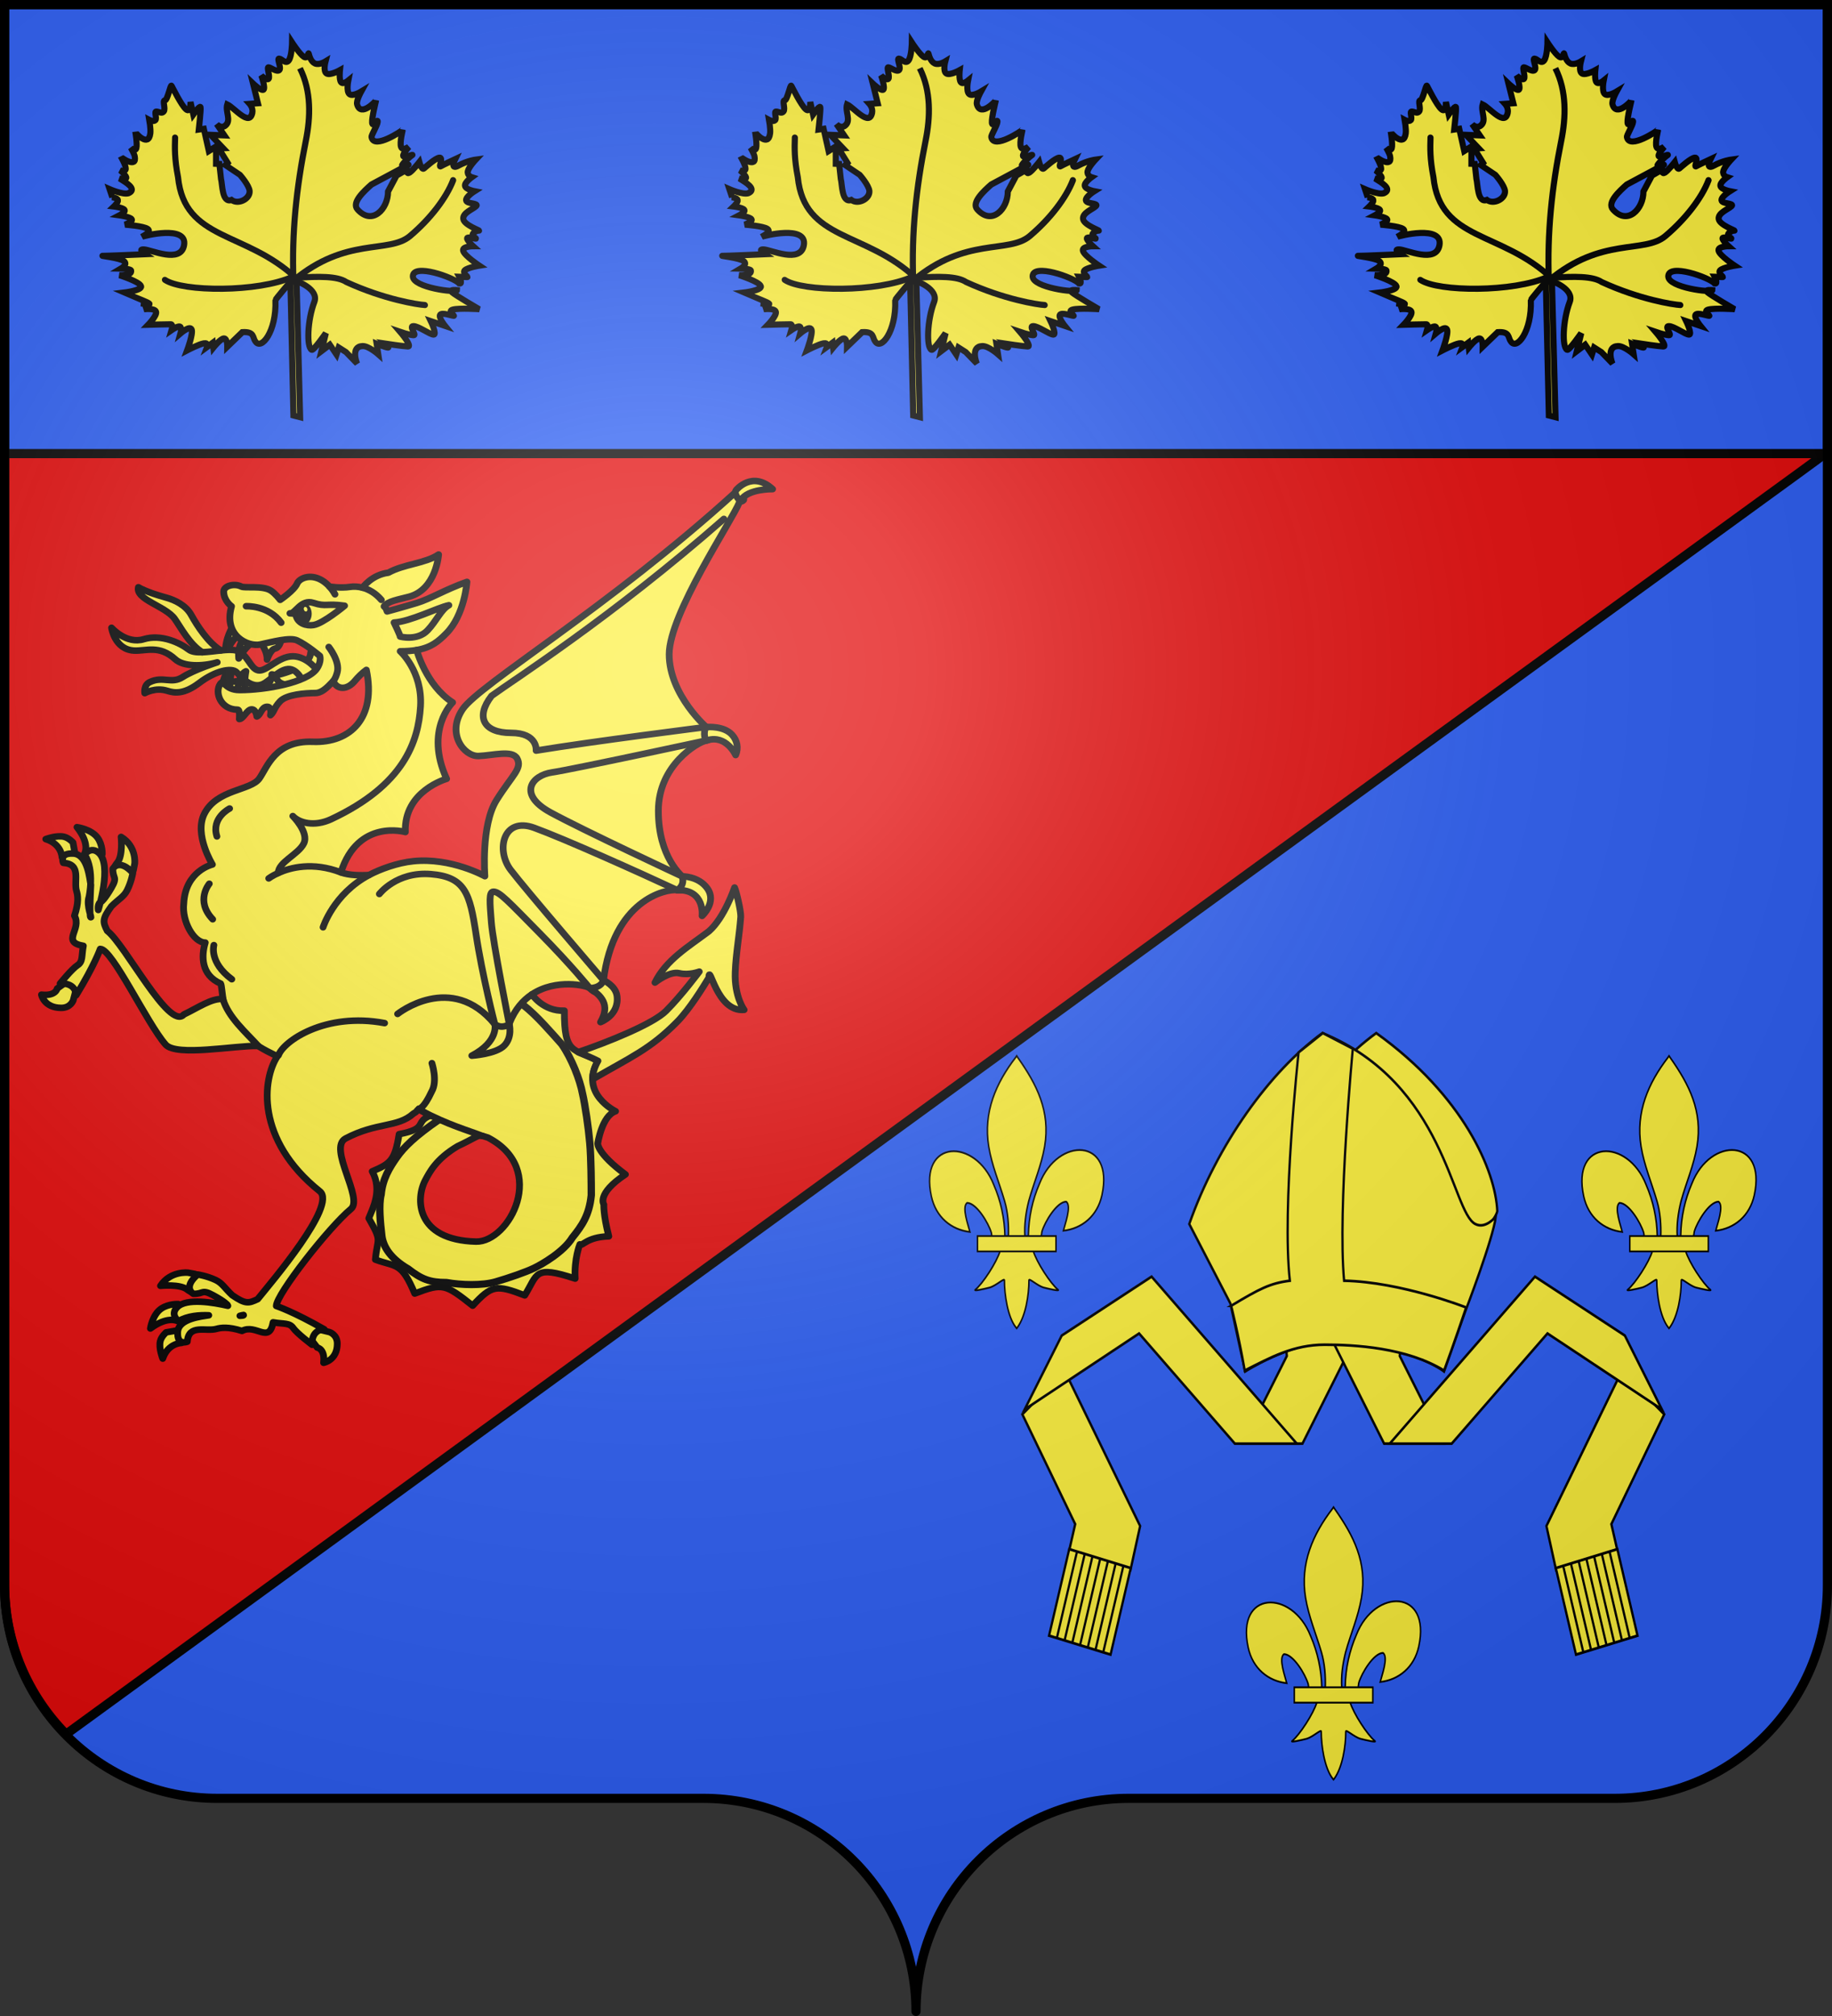 <svg xmlns="http://www.w3.org/2000/svg" xmlns:xlink="http://www.w3.org/1999/xlink" width="600" height="660" version="1.0"><rect width="100%" height="100%" fill="#333333" stroke="none"/><desc>Flag of Canton of Valais (Wallis)</desc><defs><radialGradient xlink:href="#a" id="i" cx="285.186" cy="200.448" r="300" fx="285.186" fy="200.448" gradientTransform="matrix(1.551 0 0 1.35 -227.894 -51.264)" gradientUnits="userSpaceOnUse"/><linearGradient id="a"><stop offset="0" style="stop-color:white;stop-opacity:.314"/><stop offset=".19" style="stop-color:white;stop-opacity:.251"/><stop offset=".6" style="stop-color:#6b6b6b;stop-opacity:.125"/><stop offset="1" style="stop-color:black;stop-opacity:.125"/></linearGradient></defs><path d="M300 658.5c0-38.505 31.203-69.754 69.65-69.754h159.2c38.447 0 69.65-31.25 69.65-69.754V1.5H1.5v517.492c0 38.504 31.203 69.754 69.65 69.754h159.2c38.447 0 69.65 31.25 69.65 69.753" style="fill:#2b5df2;fill-opacity:1;fill-rule:nonzero;stroke:none;stroke-width:5;stroke-linecap:round;stroke-linejoin:round;stroke-miterlimit:4;stroke-dashoffset:0;stroke-opacity:1"/><path d="M598.844 147.527 1.5 1.2v517.492c0 19.117 7.691 36.445 20.142 49.049 578.523-421.364 577.162-419.503 577.202-420.215z" style="fill:#e20909;fill-opacity:1;fill-rule:nonzero;stroke:#000;stroke-width:3;stroke-miterlimit:4;stroke-opacity:1;stroke-dasharray:none;stroke-linejoin:round"/><path d="M1.496 393.858h597.008v147.008H1.496z" style="fill:#2b5df2;fill-opacity:1;fill-rule:nonzero;stroke:#020000;stroke-width:3;stroke-linecap:butt;stroke-miterlimit:4;stroke-opacity:1;stroke-dasharray:none" transform="translate(.004 -392.366)"/><g style="display:inline" transform="matrix(1.142 0 0 1.235 -34.312 -405.647)"><g id="f" style="stroke:#000;stroke-width:2.016;stroke-miterlimit:4;stroke-opacity:1;stroke-dasharray:none"><path d="m821.35 472.914-1.106-43.995s-4.95 5.947-4.937 6.28c.414 10.392-4.74 16.859-6.634 13.773-.93-1.191-.184-3.244-4.278-2.811l-4.975 4.992s.046-2.8-1.106-2.68c-1.152.117-3.502 3.153-3.502 3.153l-.184-1.577-1.843 1.42s.553-1.46-1.105-1.105c-1.659.355-5.529 2.523-5.529 2.523s2.027-5.558 1.474-6.938-3.685 1.42-3.685 1.42.552-1.972-.185-2.208-2.764 1.261-2.764 1.261.553-1.892-.184-1.892-7.556.473-7.556.473 2.949-3.154 2.58-4.415-4.054-.631-4.054-.631 1.889-.946 1.658-1.42c-.23-.472-2.58-.472-2.58-.472s6.082.946.369-1.104-6.082-2.208-6.082-2.208 6.082-.946 5.713-2.365-7.187-3.311-7.187-3.311 4.285.078 3.87-1.735c-.127-.554-3.317-.473-3.317-.473s2.442-1.537.921-2.523c-1.52-.986-8.108-1.42-7.002-1.42 1.105 0 14.005-1.103 14.005-1.103s-2.587-1.556-.368-1.577c2.37-.022 12.12 4.273 13.263-1.892 1.279-6.9-13.49-2.51-14-2.208 0 0 3.409-1.734 2.027-2.68s-7.556-1.104-7.556-1.104 2.672-1.144 2.211-1.893c-.46-.749-4.054-1.103-4.054-1.103s2.12-1.183 1.659-1.893-3.502-.946-3.502-.946 1.475-1.458 1.29-2.207c-.184-.75-2.027-.789-2.027-.789h.184l-.921-2.68s4.391 1.745 6.234 1.115c3.16-1.517-1.026-3.618-2.917-4.742 0 0 2.396.315 2.212-.473-.185-.789-2.028-2.208-2.028-2.208s1.797.513 1.843-.63-1.658-3.943-1.658-3.943c.23.492 5.47 3.82 4.607-.315-.162-.776-1.29-2.68-1.29-2.68s1.474 1.34 1.843 0c.368-1.341-.369-5.362-.369-5.362.064.437 4.38 5.148 4.976.315.174-1.414-.369-4.415-.369-4.415s1.429.71 2.027 0c.6-.71-.552-2.838.369-2.838s1.705.788 2.396-.158-.553-3.47.368-3.627c.922-.158 1.843-5.519 2.212-4.888.368.63 3.225 6.307 4.791 7.569s1.474-2.523 1.474-2.523l.922 4.1s2.211-3.154 2.396-2.523c.184.63-.553 7.41-.553 7.41l1.658-.314 1.659 7.253 2.396-1.577v5.677h1.105l.553 4.888c.505 1.757.298 8.14 3.502 6.803 2.211 1.582 6.157-.618 5.973-3.165-.137-1.895-3.21-5.215-3.21-5.215l-4.79-2.996.737-.788-2.949-4.573 1.474-.158-4.238-4.257h4.607l-2.58-3.627s1.498 1.643 2.948.315c1.982-1.813-.184-4.533.553-6.938 2.396 1.03 7.372 7.208 8.293 2.365.297-1.56-.921-2.838-.921-2.838l2.764-.315-1.659-6.465s2.81 2.562 3.502 1.892c.69-.67-.737-4.573-.737-4.573s1.797 1.656 2.395.946c.6-.71-.737-3.785 0-3.785.738 0 2.627 1.538 3.502.789.875-.75-.922-3.785 0-3.785.921 0 2.073 1.853 3.133.474s1.105-5.993 1.105-5.993 2.488 3.706 3.87 4.573 1.475-1.734 1.659-1.103c.184.63.645 2.562 2.027 3.153s3.502-.788 3.502-.788-.83 3.272.368 3.942 4.423-1.262 4.423-1.262-.322 3.115.369 3.943c.69.828 2.395-.631 2.395-.631s-.69 3.548.369 4.415c1.06.867 3.87-.946 3.87-.946s-1.644 3.037-1.29 4.258c1.244 4.29 6.266-1.466 6.266-1.577 0 0-1.429 5.676-1.29 7.411.138 1.735 1.889-1.656 1.842-.473s-2.139 4.56-2.027 5.204c.737 4.22 10.32-2.667 10.32-2.839 0 0-1.06 4.297-.553 5.677s2.58-.158 2.58-.158-2.119 2.484-1.842 3.154c.276.67 3.685-.946 2.948-.473s-2.902 2.602-3.317 3.47c-.415.866 3.501-.947 1.659 0l-11.795 6.78c-2.483 2.295-6.585 6.232-4.607 8.368 4.849 5.235 10.132-.533 10.11-6.307l2.79-5.373 3.317-2.05s-.138 1.617.922.946c1.06-.67 3.317-3.626 3.317-3.626s.737 2.68 1.474 2.05 3.778-3.548 5.16-3.785-.368 3.311.369 2.838 4.791-2.523 4.791-2.523-1.843 3.785 1.106 2.05c2.948-1.734 5.713-2.207 5.713-2.207s-2.258 2.483-2.58 3.942c-.323 1.458 1.29 1.892 1.29 1.892s-2.442 1.853-2.212 2.996 3.133 1.577 3.133 1.577-2.902 1.932-2.764 3.154 4.423.63 3.317 1.734-4.469 2.405-4.239 4.416c.23 2.01 5.898 3.626 5.16 3.626s-1.75.592-2.027 1.262c-.276.67 1.659 1.42.922 1.42s-2.58-.632-2.765 0c-.184.63 2.028 2.522 2.028 2.522s-3.824.158-3.318 1.735c.507 1.576 5.345 4.573 5.345 4.573s-3.778.749-4.792 1.734c-1.013.986 1.475 2.208.737 2.208h-2.58s1.29 2.365 0 2.207c-1.796-1.925-15.23-6.109-15.342-1.718-.096 3.7 14.605 4.961 14.605 3.926 0 0-2.764-.158-1.658.788s9.03 5.204 9.03 5.204-6.542-.158-8.662.473c-2.119.63.922 2.05.185 2.05s-3.732-1.025-4.423-.158c-.691.868 1.658 3.627 1.658 3.627l-4.791-1.419s2.211 4.415.921 4.415-4.975-2.641-6.634-2.523 1.29 2.996 0 2.996-4.423-.946-4.423-.946 4.239 4.73 2.58 4.73-7.371-.63-7.371-.63 1.474 1.261.737 1.261-3.686-1.103-3.686-1.103l.553 3.469s-3.166-2.663-5.16-2.523c-4.198.295-1.843 5.834-1.843 5.834l-3.686-3.627-2.395-1.419-.737 2.366-2.212-3.154-2.764 2.207 1.437-5.953s-4.04 6.011-4.696 5.683c-1.688-.845-1.435-9.678.863-15.814 1.62-4.321-5.897-6.622-5.897-6.622l1.29 44.783z" style="fill:#fcef3c;fill-opacity:1;fill-rule:evenodd;stroke:#000;stroke-width:2.016;stroke-linecap:butt;stroke-linejoin:miter;stroke-miterlimit:4;stroke-opacity:1;stroke-dasharray:none;display:inline" transform="matrix(.867 .033 -.002 .805 -236.932 30.807)"/><g style="fill:none;stroke:#000;stroke-width:2.016;stroke-linecap:round;stroke-miterlimit:4;stroke-opacity:1;stroke-dasharray:none"><path d="m823.5 359-.25-.5c3.823 7.39 3.537 16.009 2 23.75-3.095 15.594-4.637 30.587-4 46.25 17.365-15.279 31.48-10.058 38.5-16.25 6.708-5.916 12.04-13.09 14.25-19" style="fill:none;stroke:#000;stroke-width:2.016;stroke-linecap:round;stroke-linejoin:miter;stroke-miterlimit:4;stroke-opacity:1;stroke-dasharray:none" transform="matrix(.867 .033 -.002 .805 -236.932 30.807)"/><path d="M822.25 427.75C805.49 412.69 785.198 417.046 783 396c-1.205-6.077-1.095-9.522-1-13M821 427.25c-11.489 5.633-36.334 6.472-42.25 2.75M822.5 427.5c6.914-.748 13.286-1.135 16.25.75 12.541 5.21 23.661 6.477 26 6.5" style="fill:none;stroke:#000;stroke-width:2.016;stroke-linecap:round;stroke-linejoin:miter;stroke-miterlimit:4;stroke-opacity:1;stroke-dasharray:none" transform="matrix(.867 .033 -.002 .805 -236.932 30.807)"/></g></g><use xlink:href="#f" id="g" width="600" height="660" x="0" y="0" transform="translate(-182.293)"/><use xlink:href="#g" width="600" height="660" transform="translate(-177.74)"/><g style="display:inline" transform="matrix(-.506 0 0 .452 -8.108 417.733)"><path d="m-250.08 585.9-5.131 6.906s-4.565.71-3.595 8.926c0 0-7.757-1.403-7.757-11.223 0-5.41 4.463-6.786 4.463-6.786l6.397-1.63z" style="fill:#fcef3c;stroke:#000;stroke-width:3.832;stroke-linecap:round;stroke-linejoin:round;stroke-miterlimit:4;stroke-dasharray:none"/><path d="m-181.453 587.325 3.217 2.779s7.636.106 10.588 9.18c0 0 2.41-6.117 1.391-10.322-.664-2.745-3.342-5.093-3.342-5.093l-6.206-1.109-4.077 1.326z" style="fill:#fcef3c;stroke:#000;stroke-width:3.832;stroke-linecap:round;stroke-linejoin:round;stroke-miterlimit:4;stroke-dasharray:none"/><path d="m-185.911 549.62 3.957-.739s10.004-1.15 15.594 7.715c0 0-11.044-1.187-15.116 2.172s-5.487.49-5.487.49l-.62-6.452z" style="fill:#fcef3c;stroke:#000;stroke-width:3.832;stroke-linecap:round;stroke-linejoin:round;stroke-miterlimit:4;stroke-dasharray:none"/><path d="M-160.638 581.614s-1.133-8.121-6.176-11.667c-4.172-2.933-9.595-2.674-9.595-2.674l-4.152 3.737 1.33 4.709 1.478 1.973 2.21-.61c.001 0 5.377-2.758 14.905 4.532M-201.306 202.945s-20.885-1.93-31.923-4.738c-11.037-2.807-17.83-7.72-18.169-12.282s-5.433-1.755-5.433-1.755l-3.567 5.088 5.774 13.336 24.282 7.194 21.056 1.755 7.641-4.562z" style="fill:#fcef3c;stroke:#000;stroke-width:3.832;stroke-linecap:round;stroke-linejoin:round;stroke-miterlimit:4;stroke-dasharray:none"/><path d="M-201.582 203.918s-.82-7.943-5.637-9.426c0 0 2.357 7.732 1.23 11.968-1.046 3.93.922.742.922.742zM-207.322 170.026s4.51 6.566 4.203 16.204c0 0-3.69-9.427-7.893-11.227z" style="fill:#fcef3c;stroke:#000;stroke-width:3.832;stroke-linecap:round;stroke-linejoin:round;stroke-miterlimit:4;stroke-dasharray:none"/><path d="M-246.285 200.559c6.848-11.794 13.695-2.36 20.544 2.358 6.848 4.718 13.315-2.948 16.169-6.093s12.363-.786 21.113 6.093c8.75 6.88 14.077 6.094 18.262 4.718 6.736-2.215 12.744 1.375 12.744 1.375s.76-4.717-2.853-6.486c-7.636-3.738-12.174 1.375-18.642-2.949-6.467-4.324-19.592-8.65-19.592-8.65 8.56 2.556 19.212 2.556 23.777-1.768 9.13-8.648 16.549-4.717 23.396-5.11 11.03-.632 12.745-13.367 12.745-13.367s-8.37 9.829-18.262 6.684c-9.89-3.145-20.616 2.178-25.488 6.093-1.683 1.352-4.475 1.673-7.693 1.561 7.307-4.675 12.352-14.834 15.681-19.645 5.158-7.453 22.256-11.205 20.545-18.477 0 0-3.995 2.751-15.788 6.093-4.773 1.353-11.068 4.385-14.174 10.186-3.401 6.348-9.718 16.465-16.793 20.78-3.462-.377-6.635-.561-8.788.092-6.467 1.966-7.8 10.614-12.364 11.597-4.566.982-11.413-8.255-19.593-8.255s-14.076 8.452-14.076 8.452l2.676 4.178 5.478 1.709z" style="fill:#fcef3c;stroke:#000;stroke-width:3.832;stroke-linecap:round;stroke-linejoin:round;stroke-miterlimit:4;stroke-dasharray:none"/><path d="M-209.987 207.837s-.513-9.85-4.817-11.65c0 0 1.537 7.837 0 11.65l3.792.741zM-224.234 207.201s-5.841-4.978-5.227-9.215c0 0-1.845 0-2.664 2.33-1.21 3.438-5.228 3.601-5.228 3.601l2.152 2.86zM-213.676 177.121s3.69 3.284 2.972 11.546c0 0-4.203-7.838-8.507-9.64l2.255-1.693zM-224.202 180.972s-2.796 4.345-2.562 8.34c0 0-1.824-5.868-4.536-6.463-2.95-.648-3.467-5.562-3.467-5.562l8.669.494z" style="fill:#fcef3c;stroke:#000;stroke-width:3.832;stroke-linecap:round;stroke-linejoin:round;stroke-miterlimit:4;stroke-dasharray:none"/><path d="M-491.323 92.063c70.942 66.54 144.261 111.941 153.672 126.318s-.758 27.807-8.978 27.49c-8.141-.315-19.173-3.694-21.836 1.417-3.083 5.918 2.584 9.563 11.587 24.362 9.002 14.8 6.66 44.712 6.66 44.712s19.038-11.054 40.495-8.81c9.18.96 18.925 4.71 25.146 8.12 4.513.263 11.374.273 15.957-1.55.863-26.852-32.562-28.959-32.562-28.959.974-24.163-22.962-30.06-22.962-30.06 12.666-28.693-1.536-40.339-1.536-40.339 15.101-10.068 14.116-31.04 14.116-31.04-8.479-1.507-12.39-5.217-16.738-9.71-10.486-10.837-11.759-30.271-11.759-30.271 12.55 4.593 20.571 9.918 28.47 12.387 7.9 2.468 16.778 4.954 16.778 4.954 1.358-3.394-.047-.782 1.748-2.967-1.949-3.02-8.31-4.046-14.156-5.657-15.48-4.266-16.777-24.76-16.777-24.76 7.405 5.235 19.686 5.602 28.47 10.664 9.548 1.244 14.632 8.797 14.632 8.797 2.6-.713 5.047-.784 7.005-.477 5.525.865 11.76-.185 11.76-.185 2.369-2.671 4.834-4.248 7.165-5.037 5.379-1.822 10.047.546 11.2 3.328 1.654 3.987 9.561 9.498 9.561 9.498s2.797-3.814 5.35-5.471c4.747-3.08 14.67-1.232 16.711-2.332 3.816-2.055 10.045-.504 9.958 3.087-.13 5.407-4.449 8.492-4.449 8.492 4.777 17.466-9.522 23.867-16.208 22.402-7.083-1.553-16.868-4.351-20.936-2.398-5.644 2.71-12.897 9.101-12.897 9.101s-1.1 3.304 1.76 7.538c5.504 8.146 28.962 12.493 43.66 12.493 8.82 0 8.926-6.726 11.017-3.604 3.307 4.937-.14 15.103-9.879 15.103-1.47 0-.927 5.511-.927 5.511-2.205 0-4.406-5.696-6.978-5.696s-2.94 4.173-2.94 4.173c-2.205-.76-2.57-5.507-5.694-5.697s-2.026 4.941-2.026 4.941c-2.204-1.899-1.835-4.186-5.508-8.173-3.675-3.987-14.339-4.81-19.85-4.81-4.517 0-8.165-4.927-10.223-6.981-2.31 5.223-8 5.334-12.474-.384-1.55-1.983-4.063-4.52-6.316-6.213-5.69 27.998 8.945 43.007 30.35 42.167s25.745 14.848 30.35 21.568c4.893 7.137 24.114 6.16 31.16 20.72 5.882 12.157-4.61 29.674-4.61 29.674s15.435 3.666 16.249 22.985c1.148 10.263-5.711 22.874-12.196 22.813 2.324 7.913 2.378 19.064-8.713 24.031-1.204 2.007-.627 19.182-7.522 21.78-11.383 12.059-6.355 11.69-24.63 20.905 8.407 13.186 12.64 48.75-24.073 79.169-9.827 8.142 27.412 53.18 35.25 63.245 5.14 2.502 6.818 3.054 14.42-2.345 4.358-4.218 5.558-7.062 9.441-8.93 5.067-2.436 10.104-3.205 10.104-3.205 8.812 7.806 2.45 11.34 2.45 11.34-5.982.097-4.526-2.934-11.243.848-6.716 3.78-8.037 5.617-8.037 5.617-.06.207-.147.391-.252.556 7.86-1.883 23.528-4.742 28.788.875 4.169 4.451-.848 8.107-.848 8.107-5.12-3.175-11.927-3.648-17.135-3.418 3.996.693 17.18 1.953 17.625 9.777.476 8.346-5.442 5.71-5.442 5.71-.713-10.554-10.572-5.741-16.526-7.512-2.353-.7-6.625-1.412-14.487 1.193-7.861-4.419-15.35 7.823-17.611-5.048-6.058 1.12-9.264.135-11.402 3.325s-10.7 9.844-10.7 9.844c.475-9.329-6.885-9.075-6.885-9.075 17.765-10.527 27.172-13.659 27.172-13.659 0-6.88-30.057-46.454-42.307-56.912-7.235-6.176 13.156-35.817 3.032-41.346-17.627-9.627-29.431-6.246-38.375-14.533-3.257-2.117-.597-.433-3.112-2.782-3.433 2.173-3.888 2.5-3.84 2.49.167-.089.524-.323-2.516 1.497 8.958 3.798.704 7.524 17.506 10.81 2.41 15.257 4.71 17.17 15.268 21.82-5.9 10.998-.336 21.554 1.92 27.515-7.769 14.217-4.963 10.698-3.721 24.244-11.982 4.56-14.734 1.28-22.313 19.898-15.787-6.218-17.295-5.675-32.84 7.1-10.78-12.098-13.394-12.438-29.516-6.027-7.524-12.538-5.021-17.848-28.576-9.843.675-11.677-2.662-20.097-2.662-20.097-1.597 1.376-3.582-4.28-16.407-4.703 3.198-12.811 2.82-18.68 2.82-18.68s4.318-6.24-12.248-17.619c16.23-12.469 15.705-18.163 15.705-18.163s-2.344-16.295-10.117-18.878c0 0 20.642-10.32 9.997-29.532 13.727-7.523 19.182-3.343 19.03-29.473 11.897.572 18.432-9.526 18.432-9.526-13.778-9.486-31.327-5.205-32.826-3.656-6.373 6.583-7.364-1.267-7.773-4.65-5.678-47-35.192-53.704-41.739-52.859-6.547.846-7.367-4.654-4.913-6.345 2.455-1.692 15.546-13.105 15.546-40.168s-22.498-40.169-26.59-41.015c-4.09-.846-6.545-3.806-3.68-5.498s24.14-21.574 24.14-45.254-35.466-78.076-39.885-89.356c-6.89-1.624 3.244-4.823 3.244-4.823m143.74 376.45c-1.028-.027-2.126.406-4.382 1.152-34.359 18.41-12.045 61.489 6.78 60.993 34.486-.909 34.265-25.469 28.642-36.193-2.29-4.37-5.892-12.169-18.234-19.752-9.12-4.426-10.84-6.15-12.805-6.2m134.155 105.174c-.11.009-.11.072.04.212.154.144.906.234 2.012.278-1.058-.283-1.821-.51-2.052-.49" style="fill:#fcef3c;fill-opacity:1;stroke:#000;stroke-width:3.832;stroke-linecap:round;stroke-linejoin:round;stroke-miterlimit:4;stroke-dasharray:none"/><path d="M-268.619 314.128c-9.742-31.714-36.536-23.66-36.536-23.66.974-24.163-23.383-31.21-23.383-31.21 12.666-28.695-3.41-44.804-3.41-44.804 15.102-10.067 20.391-30.727 20.391-30.727 2.627.468 5.692.723 9.343.723 0 0-12.713 11.688-11.522 32.31 1.192 20.623 9.365 46.186 50.636 66.176 9.532 4.617 18.17 2.154 21.744-1.847 0 0-9.234 9.542-6.256 16.006 2.98 6.464 14.509 10.937 14.509 17.4-6.773-3.17-19.464-6.748-35.516-.367" style="fill:#fcef3c;stroke:#000;stroke-width:3.832;stroke-linecap:round;stroke-linejoin:round;stroke-miterlimit:4;stroke-dasharray:none"/><path d="M-200.595 183.955c3.468.377 7.225.948 10.531 1.062M-233.234 421.387c-2.746-8.161-26.424-25.452-60.155-18.87M-313.254 453.444c-16.776 9.156-27.48 11.923-35.497 15.254M-227.698 317.652s-1.918-1.524-5.405-3.156M-258.505 346.325s-5.906-19.59-26.067-30.647M-300.737 397.136s-30.421-25.145-55.126 6.054c-2.397 3.027-6.654 3.763-8.388-.87-3.058-7.902-7.575-13.183-12.593-16.637M-320.203 426.01s-3.338 10.507.124 16.612c4.607 10.305 7.112 10.035 7.112 10.035M-264.258 201.972c-1.267-1.62-1.838-3.486-2.279-5.178-1.68-6.447 4.794-14.86 4.794-14.86M-262.133 146.497c-2.021 2.279-3.124 4.557-3.124 4.557M-291.542 154.302c3.303-4.02 7.123-6.174 10.652-7.142M-239.719 162.205c-3.111.426-6.105-8.566-13.393-6.117-7.158 2.406-7.257.157-17.6 1.66 0 0 12.076 10.399 17.6 11.32 4.04.673 8.907-.921 9.952-5.593.295-1.32 2.016-1.117 3.441-1.27M-329.82 157.45c6.36 1.343 21.705 9.55 31.088 10.155 0 0-3.464 7.31-3.464 8.22 0 0-9.676 2.727-15.54-3.636-5.007-5.433-7.685-12.316-12.083-14.74" style="fill:none;stroke:#000;stroke-width:3.832;stroke-linecap:round;stroke-linejoin:round;stroke-miterlimit:4;stroke-dasharray:none"/><path d="M-247.771 156.36q.038.001.074.004c1.317.632 2.439 1.61 3.438 2.588.495.995.787 2.206.787 3.516 0 1.291-.284 2.486-.763 3.472-.861 1.236-2.083 2.105-3.467 2.632-.023 0-.045.005-.069.005-2.374 0-4.298-2.735-4.298-6.11 0-3.374 1.924-6.108 4.298-6.108zm-1.27 4.734c.526.192 1.151-.247 1.394-.98.242-.734.012-1.483-.516-1.676-.527-.191-1.151.247-1.394.98-.244.734-.012 1.483.516 1.676"/><path d="M-234.757 167.675c7.302-10.353 19.867-9.65 19.867-9.65" style="fill:none;stroke:#000;stroke-width:3.832;stroke-linecap:round;stroke-linejoin:round;stroke-miterlimit:4;stroke-dasharray:none"/><path d="M-492.74 89.777s-9.047-11.422-20.55-.426c0 0 14.113-.263 17.946 6.486.572 1.008 4.58-3.984 2.605-6.06" style="fill:#fcef3c;stroke:#000;stroke-width:3.832;stroke-linecap:round;stroke-linejoin:round;stroke-miterlimit:4;stroke-dasharray:none"/><path d="M-476.476 228.9s-9.098-.789-13.762 4.42c-2.964 3.307-3.885 7.852-2.112 11.998 0 0 5.25-12.026 16.05-8.677 1.866.578 2.623-7.355-.176-7.74M-459.185 324.514c-15.965-.51-14.14 15.133-14.14 15.133s-8.573-8.105-2.919-16.208c5.034-7.217 14.226-6.973 14.226-6.973s-1.993 4.977 2.833 8.048M-409.672 382.022c-6.276 4.212-11.929 9.648-6.082 19.918 0 0-10.717-4.026-9.353-15.302.74-6.113 7.66-9.266 7.66-9.266s.998 4.466 7.775 4.65M-355.863 403.19s-2.431 10.039 13.06 18.424c0 0-13.664-.854-18.441-5.946-4.722-5.032-2.804-12.503-2.804-12.503s3.977 3.1 8.185.025" style="fill:#fcef3c;stroke:#000;stroke-width:3.832;stroke-linecap:round;stroke-linejoin:round;stroke-miterlimit:4;stroke-dasharray:none"/><path d="M-290.408 326.794s-9.72-13.258-29.16-11.651-22.161 11.25-25.66 35.356-10.634 52.691-10.634 52.691M-364.048 403.166s9.27-47.844 10.154-59.736 1.476-17.983-1.18-17.99c-3.436-.01-8.264 5.488-26.262 24.393-17.999 18.904-28.336 32.19-28.336 32.19M-417.447 377.37s44.137-53.183 52.635-64.737 4.289-31.341-13.378-24.64-58.451 25.668-80.996 36.52M-462.02 316.465s55.856-26.948 74.595-37.51c18.74-10.564 10.79-21.714-.852-23.474s-88.023-18.84-88.023-18.84M-475.914 228.835s64.005 8.333 96.654 13.879c0 0-1.166-10.413 14.264-10.413s20.35-9.243 10.959-21.722c-12.447-9.423-67.637-45.704-131.646-103.759M-205.546 276.667s10.555 5.454 7.196 16.36M-194.032 320.789s8.156 9.915-1.919 20.821" style="fill:none;stroke:#000;stroke-width:3.832;stroke-linecap:round;stroke-linejoin:round;stroke-miterlimit:4;stroke-dasharray:none"/><path d="M-196.63 356.78s2.918 9.995-10.15 20.012" style="fill:none;stroke:#000;stroke-width:3.832;stroke-linecap:round;stroke-linejoin:round;stroke-miterlimit:4;stroke-dasharray:none"/><path d="M-324.245 459.14c13.674 9.745 19.86 16.087 23.963 22.095 4.26 6.238 8.092 12.88 8.87 21.829 1.527 6.11.381 17.187-.382 24.062-.764 6.875-5.345 13.75-14.89 19.478-7.635 6.112-12.216 8.021-21.76 8.021-8.399 1.528-20.234 1.91-27.87-.382-7.634-2.291-17.179-5.729-21.76-8.02-4.581-2.292-16.798-9.549-21.76-17.952-5.345-6.874-9.545-12.985-10.69-24.825 0-6.111.065-21.35.829-30.517.763-9.167 2.607-22.19 4.134-29.066 1.434-8.048 6.108-20.624 11.835-29.027 6.332-7.284 14.125-16.805 21.76-22.916" style="fill:none;stroke:#000;stroke-width:4.181;stroke-linecap:butt;stroke-linejoin:miter;stroke-opacity:1"/><g style="fill:#217844;fill-opacity:1"><path d="m-240.63 653.604 12.11 16.289s10.772 1.677 8.484 21.056c0 0 18.306-3.31 18.306-26.474 0-12.764-10.532-16.009-10.532-16.009l-15.096-3.846z" style="fill:#fcef3c;fill-opacity:1;stroke:#000;stroke-width:9.042;stroke-linecap:round;stroke-linejoin:round;stroke-miterlimit:4;stroke-dasharray:none;display:inline" transform="matrix(0 .424 .424 0 -391.857 479.122)"/><path d="m-402.583 656.965-7.593 6.553s-18.02.252-24.986 21.656c0 0-5.687-14.43-3.284-24.348 1.569-6.476 7.887-12.014 7.887-12.014l14.647-2.616 9.62 3.128z" style="fill:#fcef3c;fill-opacity:1;stroke:#000;stroke-width:9.042;stroke-linecap:round;stroke-linejoin:round;stroke-miterlimit:4;stroke-dasharray:none;display:inline" transform="matrix(0 .424 .424 0 -391.857 479.122)"/><path d="m-392.063 568.021-9.338-1.741s-23.609-2.715-36.801 18.198c0 0 26.063-2.8 35.673 5.123 9.609 7.922 12.948 1.154 12.948 1.154l1.465-15.216z" style="fill:#fcef3c;fill-opacity:1;stroke:#000;stroke-width:9.042;stroke-linecap:round;stroke-linejoin:round;stroke-miterlimit:4;stroke-dasharray:none;display:inline" transform="matrix(0 .424 .424 0 -391.857 479.122)"/><path d="M-451.705 643.492s2.673-19.156 14.575-27.52c9.846-6.918 22.644-6.308 22.644-6.308l9.796 8.815-3.138 11.107-3.488 4.655-5.217-1.44s-12.686-6.505-35.172 10.691" style="fill:#fcef3c;fill-opacity:1;stroke:#000;stroke-width:9.042;stroke-linecap:round;stroke-linejoin:round;stroke-miterlimit:4;stroke-dasharray:none;display:inline" transform="matrix(0 .424 .424 0 -391.857 479.122)"/><path d="M-192.594 500.615c23.19 19.206-97.117 78.604-115.613 102.344-12.13 5.902-16.097 7.207-34.036-5.529-10.285-9.95-13.116-16.656-22.28-21.062-11.956-5.747-23.847-7.577-23.847-7.577-20.796 18.415-5.788 26.752-5.788 26.752 14.117.23 10.678-6.93 26.528 1.991s18.98 13.27 18.98 13.27c1.682 5.79 11.492 4.178 11.492 4.178s-62.02-18.75-78.837-.8c-9.838 10.501 1.988 19.105 1.988 19.105 22.424-13.895 58.714-5.924 58.714-5.924 12.332 4.055 30.892-4.71 28.065-2.065-1.982 1.853-44.745-.382-44.745-.382-6.727 1.618-42.068 3.7-43.189 23.385-1.121 19.687 12.855 13.446 12.855 13.446 1.682-24.896 24.952-13.529 39.002-17.706 5.553-1.65 15.631-3.34 34.185 2.805 18.553-10.422 36.233 18.45 41.57-11.91 14.296 2.64 21.862.327 26.906 7.853s25.228 23.23 25.228 23.23c-1.12-22.004 16.256-21.424 16.256-21.424-41.925-24.833-64.119-32.214-64.119-32.214 0-16.228 103.381-62.72 132.291-87.39 17.073-14.568.985-92.979 1.944-123.86-19.33 17.038-39.472 39.767-64.848 47.26-1.537 14.9 12.15 33.593 21.298 52.224" style="fill:#fcef3c;fill-opacity:1;stroke:#000;stroke-width:9.042;stroke-linecap:round;stroke-linejoin:round;stroke-miterlimit:4;stroke-dasharray:none;display:inline" transform="matrix(0 .424 .424 0 -391.857 479.122)"/></g><path d="M-491.734 323.004c-.992 2.09-3.728 14.185-3.505 17.27.795 11.021 2.742 21.477 3.135 32.368.52 14.437-5.063 22.094-5.063 22.094 15.678 1.552 19.703-28.077 20.001-18.883 3.258 5.58 10.962 18.486 17.762 25.673 15.373 16.246 26.47 20.921 48.144 33.929.015-3.2-.862-6.808-3.063-10.781 3.246-1.78 8.87-4.102 11.225-5.128-16.331-5.72-42.334-16.458-49.792-24.159-8.776-9.06-18.84-23.057-18.84-23.057s5.834 2.3 11.282.937c5.63-1.408 13.844 5.47 13.844 5.47-6.376-13.402-18.93-20.992-30.563-30.063-8.85-7.975-14.567-25.67-14.567-25.67" style="fill:#fcef3c;fill-opacity:1;stroke:#000;stroke-width:3.832;stroke-linecap:round;stroke-linejoin:round;stroke-miterlimit:4;stroke-dasharray:none;display:inline"/><g id="h"><path d="M407.03 608.7c1.424-61.957 16.75-119.54 45.289-174.11 74.714-157.185 302.92-153.431 252.615 38.812-18.537 70.84-81.509 112.474-156.319 119.615 5.4-18.665 35.1-84.652 11.125-97.562-38.339 1.449-85.945 67.706-97.393 99.301-1.653 4.536-1.19 9.778-3.036 14.24" style="fill:#fcef3c;fill-opacity:1;fill-rule:evenodd;stroke:#000;stroke-width:6;stroke-linecap:butt;stroke-linejoin:miter;stroke-miterlimit:4;stroke-opacity:1;stroke-dasharray:none;display:inline" transform="matrix(-.14 0 0 .175 -971.009 420.51)"/><g style="display:inline"><g style="fill:#fcef3c;fill-opacity:1;stroke:#000;stroke-width:6;stroke-miterlimit:4;stroke-opacity:1;stroke-dasharray:none"><path d="M350.523 657.372c-1.425-61.956-16.751-119.54-45.29-174.108-74.714-157.186-302.92-153.432-252.615 38.81 18.537 70.84 81.509 112.475 156.319 119.616-5.4-18.665-35.1-84.652-11.124-97.562 38.338 1.449 85.944 67.706 97.392 99.301 1.653 4.536 1.19 9.778 3.036 14.24" style="fill:#fcef3c;fill-opacity:1;fill-rule:evenodd;stroke:#000;stroke-width:6;stroke-linecap:butt;stroke-linejoin:miter;stroke-miterlimit:4;stroke-opacity:1;stroke-dasharray:none" transform="matrix(-.14 0 0 .175 -965.631 412.704)"/><path d="M393.626 57.12c-78.714 84.85-131.565 182.962-108.781 298.031 12.57 63.484 43.041 122.28 64.53 183.438 13.437 38.37 16.873 78.452 15.282 118.781h66.781c-3.196-40.626 3.807-79.998 15.282-118.781 20.474-61.538 51.625-119.906 64.53-183.438 24.129-118.779-32.506-208.36-108.437-297.656l-4.64-5.918z" style="fill:#fcef3c;fill-opacity:1;fill-rule:nonzero;stroke:#000;stroke-width:6;stroke-linecap:butt;stroke-linejoin:miter;stroke-miterlimit:4;stroke-opacity:1;stroke-dasharray:none" transform="matrix(-.14 0 0 .175 -965.631 412.704)"/><path d="M331.345 704.401c-13.962 39.13-70.889 110.792-101.125 131.22-7.843 5.297 37.486-3.052 57.78-7.5 26.62-5.835 61.218-34.198 60.407-24.188-.075 45.838 12.811 122.324 46.406 157.468l3.182 3.388 3.287-3.388c33.578-39.17 46.238-108.042 46.406-157.468-.81-10.01 33.788 18.353 60.407 24.187 20.295 4.449 65.623 12.798 57.78 7.5-30.236-20.427-87.131-92.089-101.093-131.219z" style="fill:#fcef3c;fill-opacity:1;fill-rule:evenodd;stroke:#000;stroke-width:6;stroke-linecap:butt;stroke-linejoin:miter;stroke-miterlimit:4;stroke-opacity:1;stroke-dasharray:none" transform="matrix(-.14 0 0 .175 -965.631 412.704)"/><path d="M239.352 655.379H557.24v51.503H239.352z" style="fill:#fcef3c;fill-opacity:1;stroke:#000;stroke-width:6;stroke-miterlimit:4;stroke-opacity:1;stroke-dasharray:none" transform="matrix(-.14 0 0 .175 -965.631 412.704)"/></g></g></g><use xlink:href="#h" width="600" height="660" transform="translate(369.734)"/><use xlink:href="#h" width="600" height="660" transform="translate(190.159 264.65)"/><g style="fill:#fcef3c"><g style="fill:#fcef3c;fill-opacity:1;stroke-width:.35;stroke-miterlimit:4;stroke-dasharray:none"><g style="fill:#fcef3c;fill-opacity:1;stroke-width:.35;stroke-miterlimit:4;stroke-dasharray:none"><g style="fill:#fcef3c;fill-opacity:1;stroke:#000;stroke-width:.35;stroke-miterlimit:4;stroke-opacity:1;stroke-dasharray:none" transform="matrix(-3.746 0 0 4.458 -659.877 387.48)"><a style="fill:#fcef3c;fill-opacity:1;stroke:#000;stroke-width:.35;stroke-miterlimit:4;stroke-opacity:1;stroke-dasharray:none" transform="translate(0 .746)"><path d="m-1.345 54.093 7.998 14.445-.93 3.544s9.233 2.64 9.265 2.609l1.489-5.904-11.4-20.384z" style="fill:#fcef3c;fill-opacity:1;fill-rule:evenodd;stroke:#000;stroke-width:.35;stroke-linecap:butt;stroke-linejoin:miter;stroke-miterlimit:4;stroke-opacity:1;stroke-dasharray:none"/></a><path d="m38.674 47.164-6.658 11.53h9.02l8.547-14.802H38.301z" style="fill:#fcef3c;fill-opacity:1;fill-rule:evenodd;stroke:#000;stroke-width:.35;stroke-linecap:butt;stroke-linejoin:miter;stroke-miterlimit:4;stroke-opacity:1;stroke-dasharray:none"/><path d="M4.616 44.476-1 54.202l17.32-10L30.81 58.696h9.37l-21.97-21.97z" style="fill:#fcef3c;fill-opacity:1;fill-rule:evenodd;stroke:#000;stroke-width:.35;stroke-linecap:butt;stroke-linejoin:miter;stroke-miterlimit:4;stroke-opacity:1;stroke-dasharray:none"/></g><g style="fill:#fcef3c;fill-opacity:1;stroke-width:.355;stroke-miterlimit:4;stroke-dasharray:none"><path d="M199.556 86.122h9.924v11.783h-9.924z" style="fill:#fcef3c;fill-opacity:1;stroke:#000;stroke-width:.355;stroke-miterlimit:4;stroke-opacity:1;stroke-dasharray:none" transform="matrix(-3.513 1.12 .97 4.306 -63.906 116.672)"/><g style="fill:#fcef3c;fill-opacity:1;stroke-width:.366;stroke-miterlimit:4;stroke-dasharray:none"><path d="M209.225 99.968V88.093M210.552 99.968V88.093M211.878 99.968V88.093M213.204 99.968V88.093M214.53 99.968V88.093M215.857 99.968V88.093M217.184 99.968V88.093" style="fill:#fcef3c;fill-opacity:1;fill-rule:evenodd;stroke:#000;stroke-width:.366;stroke-linecap:butt;stroke-linejoin:miter;stroke-miterlimit:4;stroke-opacity:1;stroke-dasharray:none" transform="matrix(-3.302 1.053 .97 4.306 -80.45 112.64)"/></g></g></g><g style="fill:#fcef3c;fill-opacity:1;stroke-width:.35;stroke-miterlimit:4;stroke-dasharray:none"><g style="fill:#fcef3c;fill-opacity:1;stroke:#000;stroke-width:.35;stroke-miterlimit:4;stroke-opacity:1;stroke-dasharray:none" transform="matrix(3.746 0 0 4.458 -1013.6 387.48)"><a style="fill:#fcef3c;fill-opacity:1;stroke:#000;stroke-width:.35;stroke-miterlimit:4;stroke-opacity:1;stroke-dasharray:none" transform="translate(0 .746)"><path d="m-1.345 54.093 7.998 14.445-.93 3.544s9.233 2.64 9.265 2.609l1.489-5.904-11.4-20.384z" style="fill:#fcef3c;fill-opacity:1;fill-rule:evenodd;stroke:#000;stroke-width:.35;stroke-linecap:butt;stroke-linejoin:miter;stroke-miterlimit:4;stroke-opacity:1;stroke-dasharray:none"/></a><path d="m38.674 47.164-6.658 11.53h9.02l8.547-14.802H38.301z" style="fill:#fcef3c;fill-opacity:1;fill-rule:evenodd;stroke:#000;stroke-width:.35;stroke-linecap:butt;stroke-linejoin:miter;stroke-miterlimit:4;stroke-opacity:1;stroke-dasharray:none"/><path d="M4.616 44.476-1 54.202l17.32-10L30.81 58.696h9.37l-21.97-21.97z" style="fill:#fcef3c;fill-opacity:1;fill-rule:evenodd;stroke:#000;stroke-width:.35;stroke-linecap:butt;stroke-linejoin:miter;stroke-miterlimit:4;stroke-opacity:1;stroke-dasharray:none"/></g><g style="fill:#fcef3c;fill-opacity:1;stroke-width:.355;stroke-miterlimit:4;stroke-dasharray:none"><path d="M199.556 86.122h9.924v11.783h-9.924z" style="fill:#fcef3c;fill-opacity:1;stroke:#000;stroke-width:.355;stroke-miterlimit:4;stroke-opacity:1;stroke-dasharray:none" transform="matrix(3.513 1.12 -.97 4.306 -1609.571 116.672)"/><g style="fill:#fcef3c;fill-opacity:1;stroke-width:.366;stroke-miterlimit:4;stroke-dasharray:none"><path d="M209.225 99.968V88.093M210.552 99.968V88.093M211.878 99.968V88.093M213.204 99.968V88.093M214.53 99.968V88.093M215.857 99.968V88.093M217.184 99.968V88.093" style="fill:#fcef3c;fill-opacity:1;fill-rule:evenodd;stroke:#000;stroke-width:.366;stroke-linecap:butt;stroke-linejoin:miter;stroke-miterlimit:4;stroke-opacity:1;stroke-dasharray:none" transform="matrix(3.302 1.053 -.97 4.306 -1593.027 112.64)"/></g></g></g></g><g style="fill:#fcef3c"><g style="fill:#fcef3c;stroke:#000;stroke-width:.35;stroke-miterlimit:4;stroke-opacity:1;stroke-dasharray:none"><path d="M33.762 31.418C37.99 20.973 45.949 11.335 53.907 6.3 67.11 14.535 71.952 24.417 72.22 29.727c-.322 1.838-11.718 13.356-19.68 12.883l-12.56-.746z" style="fill:#fcef3c;fill-opacity:1;fill-rule:evenodd;stroke:#000;stroke-width:.35;stroke-linecap:butt;stroke-linejoin:miter;stroke-miterlimit:4;stroke-opacity:1;stroke-dasharray:none" transform="matrix(-3.746 0 0 4.458 -653.483 380.273)"/><path d="M25.617 31.418C29.845 20.973 37.804 11.335 45.762 6.3c18.653 6.653 19.521 23.503 23.13 25.12 1.605.718 3.109-.995 3.109-.995-.373 2.86-4.601 12.435-4.601 12.435l-3.234 7.959s-5.469-3.822-18.03-3.731c-5.472.04-12.063 3.73-12.063 3.73l-2.238-8.953z" style="fill:#fcef3c;fill-opacity:1;fill-rule:evenodd;stroke:#000;stroke-width:.35;stroke-linecap:butt;stroke-linejoin:miter;stroke-miterlimit:4;stroke-opacity:1;stroke-dasharray:none" transform="matrix(-3.746 0 0 4.458 -653.483 380.273)"/></g><path d="M32.6 36.99s1.18 4.082 2.105 8.74c3.97-1.755 7.552-3.485 12.42-3.485 4.613 0 12.71.38 18.52 3.485 1.345-3.148 3.43-8.512 3.43-8.512s-10.072-3.447-18.946-3.61c-1.024-9.725 1.354-31.323 1.354-31.323L46.826.18l-3.764 2.615s-2.617 21.002-1.354 30.813c-3.066.339-4.707 1.085-9.109 3.382z" style="fill:#fcef3c;fill-opacity:1;fill-rule:evenodd;stroke:#000;stroke-width:.359;stroke-linecap:butt;stroke-linejoin:miter;stroke-miterlimit:4;stroke-opacity:1;stroke-dasharray:none" transform="matrix(-3.651 0 0 4.345 -654.182 407.574)"/></g></g></g></g><path d="M1.5 1.5V518.99c0 38.505 31.203 69.755 69.65 69.755h159.2c38.447 0 69.65 31.25 69.65 69.754 0-38.504 31.203-69.754 69.65-69.754h159.2c38.447 0 69.65-31.25 69.65-69.755V1.5z" style="fill:url(#i);fill-opacity:1;fill-rule:evenodd;stroke:none;stroke-width:3;stroke-linecap:butt;stroke-linejoin:miter;stroke-miterlimit:4;stroke-dasharray:none;stroke-opacity:1"/><path d="M300 658.5c0-38.504 31.203-69.754 69.65-69.754h159.2c38.447 0 69.65-31.25 69.65-69.753V1.5H1.5v517.493c0 38.504 31.203 69.753 69.65 69.753h159.2c38.447 0 69.65 31.25 69.65 69.754" style="fill:none;fill-opacity:1;fill-rule:nonzero;stroke:#000;stroke-width:3;stroke-linecap:round;stroke-linejoin:round;stroke-miterlimit:4;stroke-dasharray:none;stroke-dashoffset:0;stroke-opacity:1"/></svg>